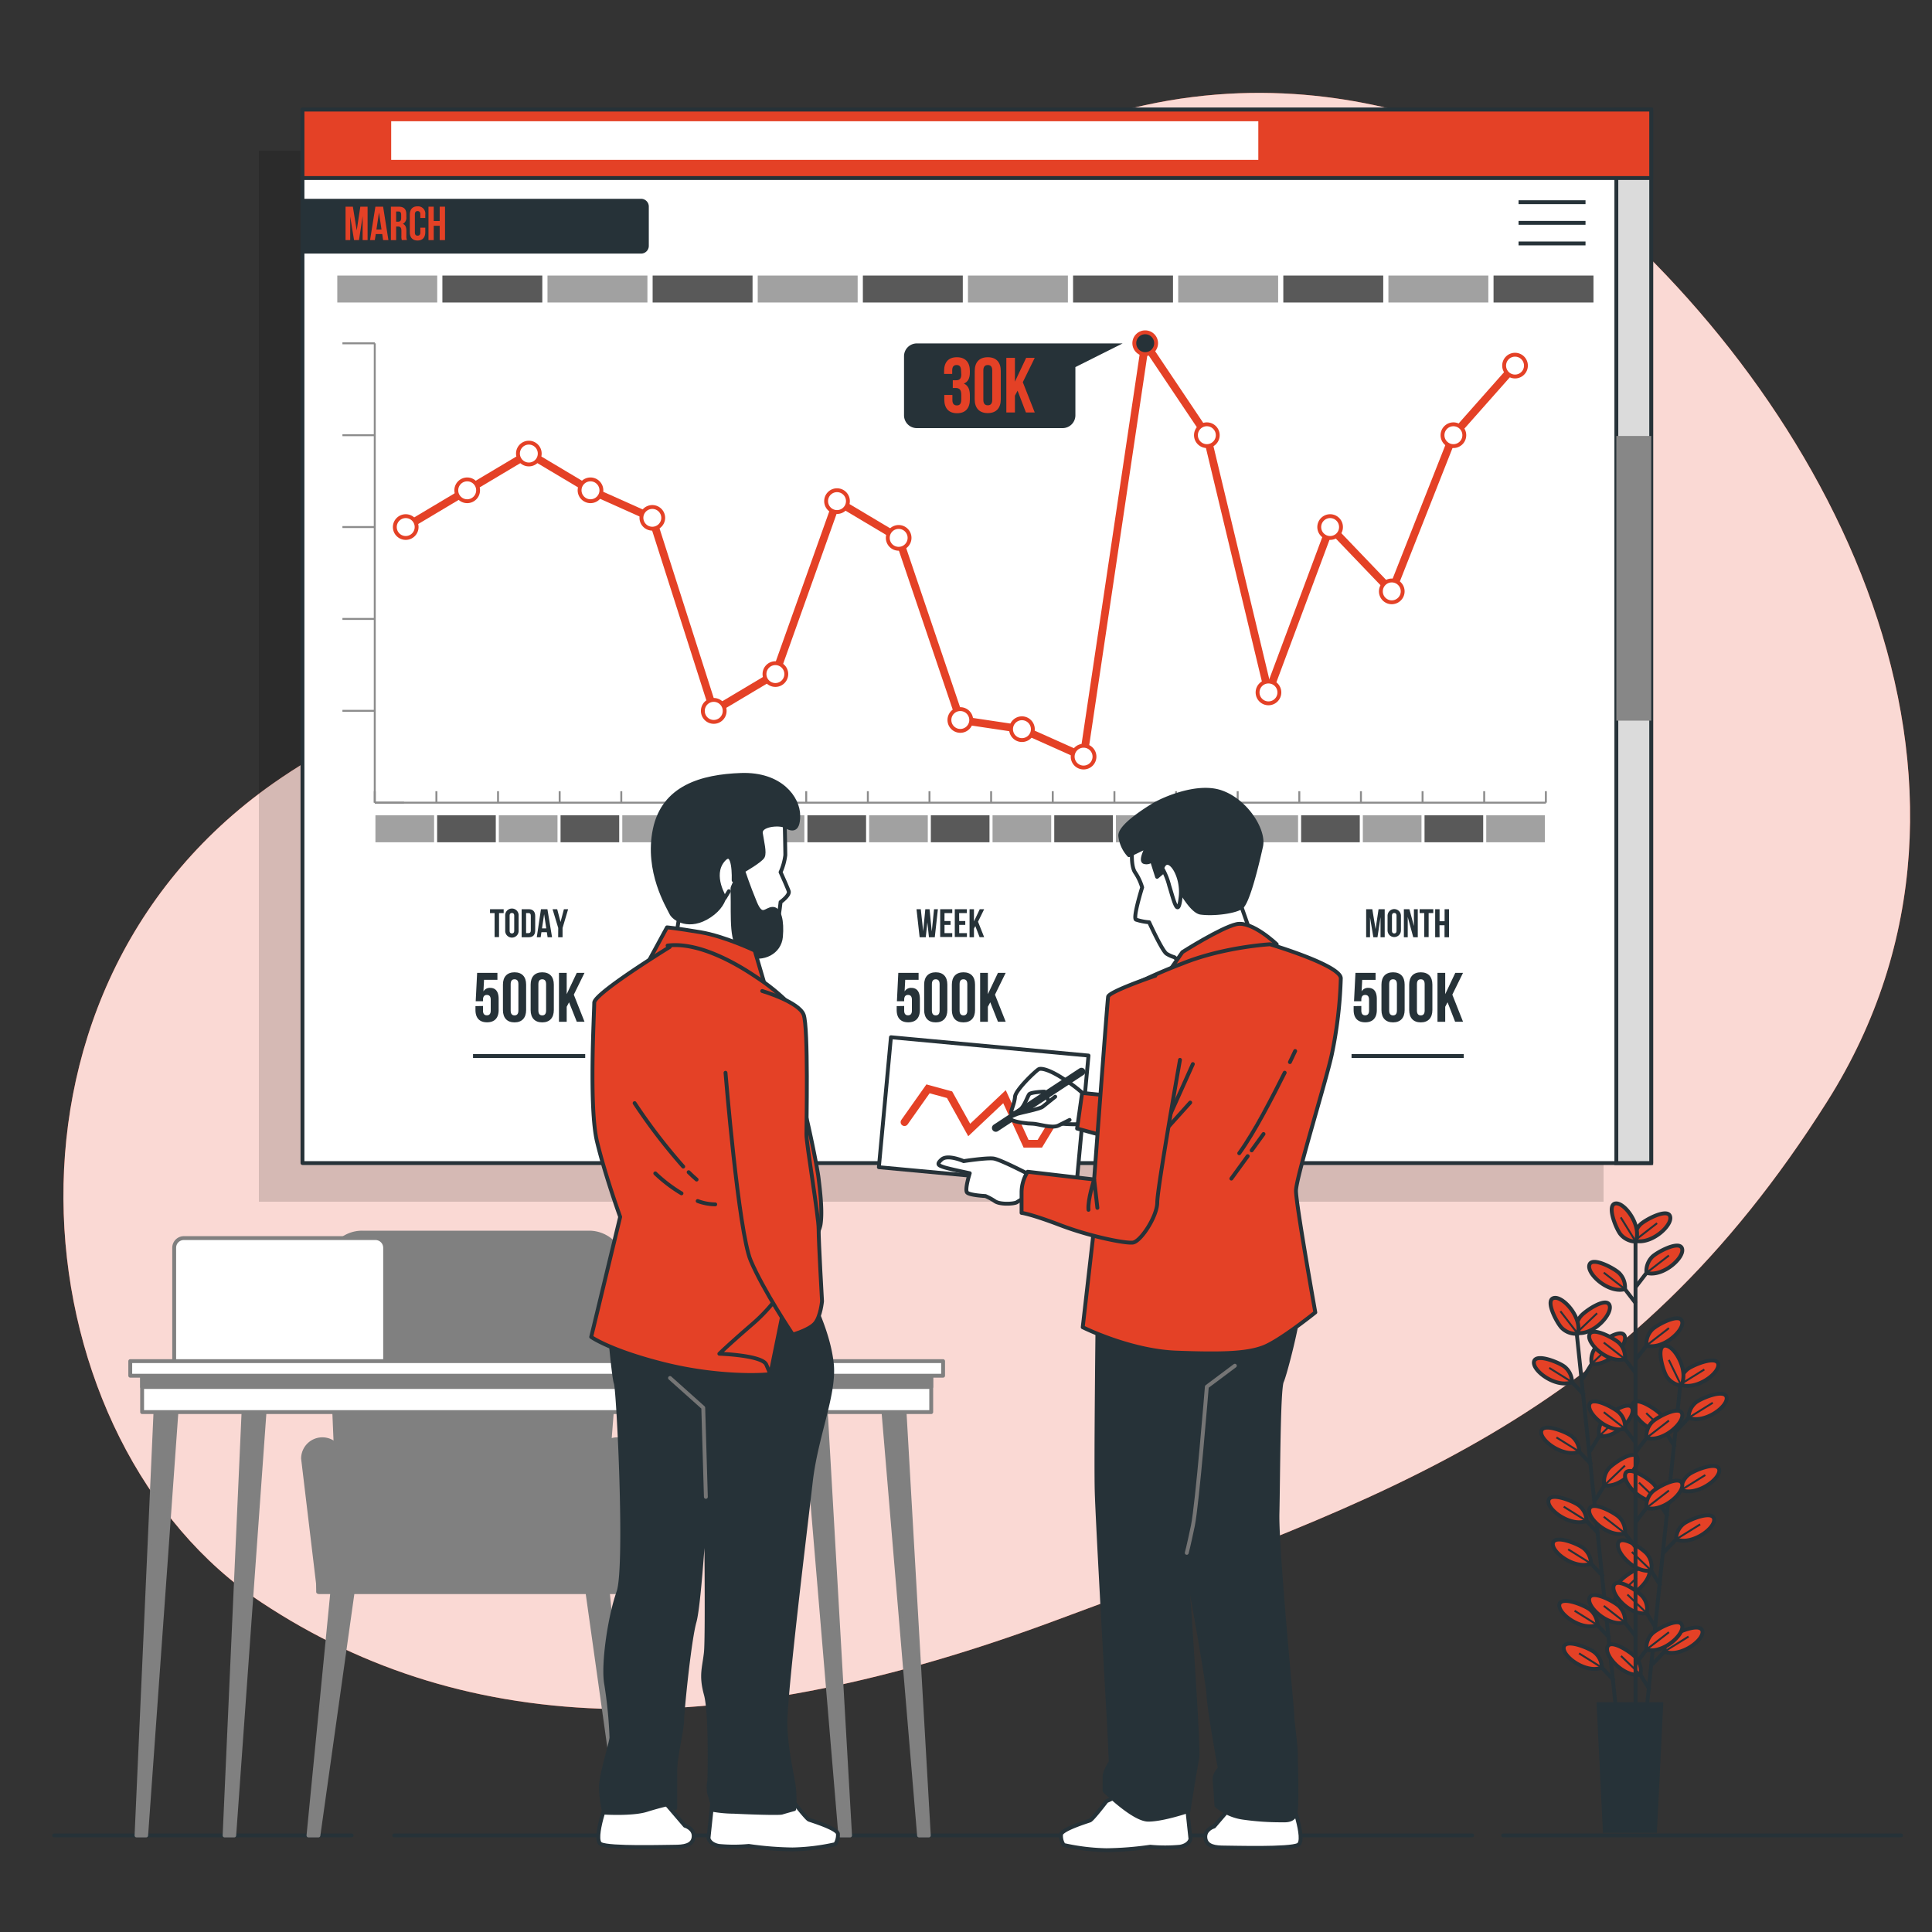<?xml version="1.0" encoding="UTF-8"?>
<svg xmlns="http://www.w3.org/2000/svg" viewBox="0 0 500 500">
  <rect x="0" y="0" width="500" height="500" fill="#333333" stroke="none"/>
  <g id="freepik--background-simple--inject-234">
    <path d="M407,48.67s-54.24-40.07-123.57-18-97.53,81.71-136.81,123.64c-20.58,22-51.34,31.12-75.92,48.42-78.61,55.32-64.95,171-3,212,53.66,35.53,120,36.47,205.78,4.53s147.22-51.57,199.4-134.2S473.85,103.37,407,48.67Z" style="fill:#E44126"></path>
    <path d="M407,48.67s-54.24-40.07-123.57-18-97.53,81.71-136.81,123.64c-20.58,22-51.34,31.12-75.92,48.42-78.61,55.32-64.95,171-3,212,53.66,35.53,120,36.47,205.78,4.53s147.22-51.57,199.4-134.2S473.85,103.37,407,48.67Z" style="fill:#fff;opacity:0.8"></path>
  </g>
  <g id="freepik--Plant--inject-234">
    <line x1="408.1" y1="345.48" x2="418.23" y2="442.5" style="fill:none;stroke:#263238;stroke-miterlimit:10"></line>
    <line x1="416.59" y1="423.93" x2="412" y2="419.08" style="fill:none;stroke:#263238;stroke-miterlimit:10"></line>
    <path d="M413.4,420.54a5.21,5.21,0,0,0-1.83-3.9c-1.18-1.05-7.38-3.66-8-1.47C403,417.54,409.31,422.21,413.4,420.54Z" style="fill:#E44126;stroke:#263238;stroke-miterlimit:10"></path>
    <line x1="413.4" y1="420.54" x2="407.5" y2="416.86" style="fill:none;stroke:#263238;stroke-miterlimit:10;stroke-width:0.5px"></line>
    <line x1="417.75" y1="434.97" x2="413.16" y2="430.12" style="fill:none;stroke:#263238;stroke-miterlimit:10"></line>
    <path d="M414.55,431.57a5.2,5.2,0,0,0-1.83-3.89c-1.18-1.06-7.38-3.66-8-1.48C404.12,428.58,410.46,433.24,414.55,431.57Z" style="fill:#E44126;stroke:#263238;stroke-miterlimit:10"></path>
    <line x1="414.55" y1="431.57" x2="408.65" y2="427.89" style="fill:none;stroke:#263238;stroke-miterlimit:10;stroke-width:0.5px"></line>
    <line x1="413.78" y1="397.01" x2="409.19" y2="392.16" style="fill:none;stroke:#263238;stroke-miterlimit:10"></line>
    <path d="M410.59,393.61a5.2,5.2,0,0,0-1.83-3.89c-1.18-1.05-7.38-3.66-8-1.48C400.15,390.62,406.5,395.28,410.59,393.61Z" style="fill:#E44126;stroke:#263238;stroke-miterlimit:10"></path>
    <line x1="410.59" y1="393.61" x2="404.69" y2="389.93" style="fill:none;stroke:#263238;stroke-miterlimit:10;stroke-width:0.5px"></line>
    <line x1="414.94" y1="408.04" x2="410.35" y2="403.19" style="fill:none;stroke:#263238;stroke-miterlimit:10"></line>
    <path d="M411.74,404.65a5.21,5.21,0,0,0-1.83-3.9c-1.18-1.05-7.38-3.66-8-1.47C401.31,401.65,407.65,406.32,411.74,404.65Z" style="fill:#E44126;stroke:#263238;stroke-miterlimit:10"></path>
    <line x1="411.74" y1="404.65" x2="405.84" y2="400.97" style="fill:none;stroke:#263238;stroke-miterlimit:10;stroke-width:0.5px"></line>
    <line x1="411.91" y1="379.08" x2="407.32" y2="374.24" style="fill:none;stroke:#263238;stroke-miterlimit:10"></line>
    <path d="M408.72,375.69a5.21,5.21,0,0,0-1.83-3.9c-1.18-1.05-7.38-3.66-8-1.47C398.28,372.69,404.63,377.36,408.72,375.69Z" style="fill:#E44126;stroke:#263238;stroke-miterlimit:10"></path>
    <line x1="408.72" y1="375.69" x2="402.81" y2="372.01" style="fill:none;stroke:#263238;stroke-miterlimit:10;stroke-width:0.5px"></line>
    <line x1="410.03" y1="361.08" x2="405.44" y2="356.23" style="fill:none;stroke:#263238;stroke-miterlimit:10"></line>
    <path d="M406.84,357.69a5.21,5.21,0,0,0-1.83-3.9c-1.18-1.05-7.38-3.66-8-1.47C396.4,354.69,402.75,359.36,406.84,357.69Z" style="fill:#E44126;stroke:#263238;stroke-miterlimit:10"></path>
    <line x1="406.84" y1="357.69" x2="400.94" y2="354.01" style="fill:none;stroke:#263238;stroke-miterlimit:10;stroke-width:0.5px"></line>
    <line x1="415.82" y1="417.4" x2="419.31" y2="411.71" style="fill:none;stroke:#263238;stroke-miterlimit:10"></line>
    <path d="M418.25,413.42a5.22,5.22,0,0,1,1-4.19c.94-1.27,6.47-5.1,7.49-3.09C427.84,408.34,422.59,414.21,418.25,413.42Z" style="fill:#E44126;stroke:#263238;stroke-miterlimit:10"></path>
    <line x1="418.25" y1="413.42" x2="423.56" y2="408.34" style="fill:none;stroke:#263238;stroke-miterlimit:10;stroke-width:0.5px"></line>
    <line x1="412.79" y1="388.37" x2="416.28" y2="382.68" style="fill:none;stroke:#263238;stroke-miterlimit:10"></line>
    <path d="M415.22,384.39a5.21,5.21,0,0,1,1-4.19c.94-1.27,6.47-5.11,7.49-3.09C424.81,379.3,419.56,385.17,415.22,384.39Z" style="fill:#E44126;stroke:#263238;stroke-miterlimit:10"></path>
    <line x1="415.22" y1="384.39" x2="420.53" y2="379.3" style="fill:none;stroke:#263238;stroke-miterlimit:10;stroke-width:0.5px"></line>
    <line x1="411.46" y1="375.61" x2="414.95" y2="369.92" style="fill:none;stroke:#263238;stroke-miterlimit:10"></line>
    <path d="M413.89,371.62a5.15,5.15,0,0,1,1-4.18c.94-1.27,6.46-5.11,7.49-3.09C423.48,366.54,418.23,372.41,413.89,371.62Z" style="fill:#E44126;stroke:#263238;stroke-miterlimit:10"></path>
    <line x1="413.89" y1="371.63" x2="419.2" y2="366.54" style="fill:none;stroke:#263238;stroke-miterlimit:10;stroke-width:0.5px"></line>
    <line x1="409.51" y1="356.9" x2="413" y2="351.21" style="fill:none;stroke:#263238;stroke-miterlimit:10"></line>
    <path d="M411.93,352.92a5.2,5.2,0,0,1,1-4.19c.93-1.27,6.46-5.1,7.49-3.09C421.52,347.83,416.28,353.71,411.93,352.92Z" style="fill:#E44126;stroke:#263238;stroke-miterlimit:10"></path>
    <line x1="411.93" y1="352.92" x2="417.25" y2="347.84" style="fill:none;stroke:#263238;stroke-miterlimit:10;stroke-width:0.5px"></line>
    <path d="M408,344.94a5.17,5.17,0,0,1,1-4.19c.93-1.27,6.46-5.1,7.49-3.09C417.61,339.86,412.36,345.73,408,344.94Z" style="fill:#E44126;stroke:#263238;stroke-miterlimit:10"></path>
    <line x1="408.02" y1="344.94" x2="413.33" y2="339.86" style="fill:none;stroke:#263238;stroke-miterlimit:10;stroke-width:0.5px"></line>
    <path d="M408.32,345.16a5.2,5.2,0,0,1-4.06-1.42c-1.16-1.06-4.4-7-2.28-7.77C404.27,335.09,409.56,340.92,408.32,345.16Z" style="fill:#E44126;stroke:#263238;stroke-miterlimit:10"></path>
    <line x1="408.32" y1="345.16" x2="403.83" y2="339.34" style="fill:none;stroke:#263238;stroke-miterlimit:10;stroke-width:0.5px"></line>
    <line x1="434.81" y1="358.84" x2="424.74" y2="455.87" style="fill:none;stroke:#263238;stroke-miterlimit:10"></line>
    <line x1="426.96" y1="437.36" x2="423.47" y2="431.67" style="fill:none;stroke:#263238;stroke-miterlimit:10"></line>
    <path d="M424.54,433.38a5.2,5.2,0,0,0-1-4.19c-.94-1.27-6.47-5.1-7.49-3.08C414.94,428.3,420.19,434.17,424.54,433.38Z" style="fill:#E44126;stroke:#263238;stroke-miterlimit:10"></path>
    <line x1="424.54" y1="433.38" x2="419.52" y2="428.57" style="fill:none;stroke:#263238;stroke-miterlimit:10;stroke-width:0.5px"></line>
    <line x1="429.76" y1="410.43" x2="426.26" y2="404.75" style="fill:none;stroke:#263238;stroke-miterlimit:10"></line>
    <path d="M427.33,406.45a5.18,5.18,0,0,0-1-4.18c-.93-1.27-6.46-5.1-7.49-3.09C417.74,401.37,423,407.25,427.33,406.45Z" style="fill:#E44126;stroke:#263238;stroke-miterlimit:10"></path>
    <line x1="427.33" y1="406.45" x2="422.31" y2="401.64" style="fill:none;stroke:#263238;stroke-miterlimit:10;stroke-width:0.5px"></line>
    <line x1="428.61" y1="421.47" x2="425.12" y2="415.78" style="fill:none;stroke:#263238;stroke-miterlimit:10"></line>
    <path d="M426.19,417.49a5.2,5.2,0,0,0-1-4.19c-.94-1.27-6.47-5.1-7.49-3.08C416.59,412.41,421.84,418.28,426.19,417.49Z" style="fill:#E44126;stroke:#263238;stroke-miterlimit:10"></path>
    <line x1="426.19" y1="417.49" x2="421.17" y2="412.67" style="fill:none;stroke:#263238;stroke-miterlimit:10;stroke-width:0.5px"></line>
    <line x1="431.62" y1="392.51" x2="428.12" y2="386.82" style="fill:none;stroke:#263238;stroke-miterlimit:10"></line>
    <path d="M429.19,388.53a5.2,5.2,0,0,0-1-4.19c-.93-1.27-6.46-5.1-7.49-3.08C419.6,383.45,424.85,389.32,429.19,388.53Z" style="fill:#E44126;stroke:#263238;stroke-miterlimit:10"></path>
    <line x1="429.19" y1="388.53" x2="424.17" y2="383.71" style="fill:none;stroke:#263238;stroke-miterlimit:10;stroke-width:0.5px"></line>
    <line x1="433.49" y1="374.51" x2="429.99" y2="368.82" style="fill:none;stroke:#263238;stroke-miterlimit:10"></line>
    <path d="M431.06,370.53a5.2,5.2,0,0,0-1-4.19c-.93-1.27-6.46-5.1-7.49-3.09C421.46,365.45,426.71,371.32,431.06,370.53Z" style="fill:#E44126;stroke:#263238;stroke-miterlimit:10"></path>
    <line x1="431.06" y1="370.53" x2="426.04" y2="365.71" style="fill:none;stroke:#263238;stroke-miterlimit:10;stroke-width:0.5px"></line>
    <line x1="427.55" y1="430.81" x2="432.14" y2="425.96" style="fill:none;stroke:#263238;stroke-miterlimit:10"></line>
    <path d="M430.75,427.42a5.18,5.18,0,0,1,1.82-3.9c1.18-1,7.38-3.66,8-1.48C441.18,424.41,434.84,429.08,430.75,427.42Z" style="fill:#E44126;stroke:#263238;stroke-miterlimit:10"></path>
    <line x1="430.75" y1="427.42" x2="436.99" y2="423.54" style="fill:none;stroke:#263238;stroke-miterlimit:10;stroke-width:0.5px"></line>
    <line x1="430.57" y1="401.78" x2="435.15" y2="396.92" style="fill:none;stroke:#263238;stroke-miterlimit:10"></line>
    <path d="M433.76,398.38a5.22,5.22,0,0,1,1.82-3.9c1.18-1.05,7.38-3.66,8-1.48C444.19,395.38,437.85,400.05,433.76,398.38Z" style="fill:#E44126;stroke:#263238;stroke-miterlimit:10"></path>
    <line x1="433.76" y1="398.38" x2="440.01" y2="394.5" style="fill:none;stroke:#263238;stroke-miterlimit:10;stroke-width:0.5px"></line>
    <line x1="431.89" y1="389.01" x2="436.48" y2="384.16" style="fill:none;stroke:#263238;stroke-miterlimit:10"></line>
    <path d="M435.08,385.62a5.21,5.21,0,0,1,1.83-3.9c1.18-1.05,7.38-3.66,8-1.48C445.52,382.62,439.17,387.28,435.08,385.62Z" style="fill:#E44126;stroke:#263238;stroke-miterlimit:10"></path>
    <line x1="435.08" y1="385.62" x2="441.33" y2="381.74" style="fill:none;stroke:#263238;stroke-miterlimit:10;stroke-width:0.5px"></line>
    <line x1="433.83" y1="370.31" x2="438.42" y2="365.46" style="fill:none;stroke:#263238;stroke-miterlimit:10"></line>
    <path d="M437,366.91a5.19,5.19,0,0,1,1.82-3.9c1.18-1.05,7.38-3.66,8-1.48C447.46,363.91,441.11,368.58,437,366.91Z" style="fill:#E44126;stroke:#263238;stroke-miterlimit:10"></path>
    <line x1="437.03" y1="366.91" x2="443.27" y2="363.03" style="fill:none;stroke:#263238;stroke-miterlimit:10;stroke-width:0.5px"></line>
    <path d="M434.83,358.3a5.21,5.21,0,0,1,1.83-3.9c1.18-1,7.38-3.66,8-1.48C445.27,355.29,438.92,360,434.83,358.3Z" style="fill:#E44126;stroke:#263238;stroke-miterlimit:10"></path>
    <line x1="434.83" y1="358.3" x2="441.08" y2="354.42" style="fill:none;stroke:#263238;stroke-miterlimit:10;stroke-width:0.5px"></line>
    <path d="M435.09,358.57a5.18,5.18,0,0,1-3.68-2.22c-.93-1.28-2.87-7.72-.64-8.08C433.2,347.88,437.18,354.68,435.09,358.57Z" style="fill:#E44126;stroke:#263238;stroke-miterlimit:10"></path>
    <line x1="435.09" y1="358.57" x2="431.89" y2="351.95" style="fill:none;stroke:#263238;stroke-miterlimit:10;stroke-width:0.5px"></line>
    <line x1="423.27" y1="319.33" x2="423.27" y2="442.03" style="fill:none;stroke:#263238;stroke-miterlimit:10"></line>
    <line x1="423.37" y1="423.58" x2="419.3" y2="418.28" style="fill:none;stroke:#263238;stroke-miterlimit:10"></line>
    <path d="M420.54,419.87a5.21,5.21,0,0,0-1.41-4.06c-1.07-1.17-7-4.41-7.77-2.3C410.47,415.81,416.3,421.11,420.54,419.87Z" style="fill:#E44126;stroke:#263238;stroke-miterlimit:10"></path>
    <line x1="420.54" y1="419.87" x2="415.05" y2="415.6" style="fill:none;stroke:#263238;stroke-miterlimit:10;stroke-width:0.5px"></line>
    <line x1="423.37" y1="400.52" x2="419.3" y2="395.22" style="fill:none;stroke:#263238;stroke-miterlimit:10"></line>
    <path d="M420.54,396.81a5.21,5.21,0,0,0-1.41-4.06c-1.07-1.17-7-4.41-7.77-2.3C410.47,392.75,416.3,398.05,420.54,396.81Z" style="fill:#E44126;stroke:#263238;stroke-miterlimit:10"></path>
    <line x1="420.54" y1="396.81" x2="415.05" y2="392.54" style="fill:none;stroke:#263238;stroke-miterlimit:10;stroke-width:0.5px"></line>
    <line x1="423.37" y1="373.45" x2="419.3" y2="368.15" style="fill:none;stroke:#263238;stroke-miterlimit:10"></line>
    <path d="M420.54,369.74a5.21,5.21,0,0,0-1.41-4.06c-1.07-1.17-7-4.41-7.77-2.3C410.47,365.68,416.3,371,420.54,369.74Z" style="fill:#E44126;stroke:#263238;stroke-miterlimit:10"></path>
    <line x1="420.54" y1="369.74" x2="415.05" y2="365.47" style="fill:none;stroke:#263238;stroke-miterlimit:10;stroke-width:0.5px"></line>
    <line x1="423.37" y1="355.43" x2="419.3" y2="350.13" style="fill:none;stroke:#263238;stroke-miterlimit:10"></line>
    <path d="M420.54,351.72a5.21,5.21,0,0,0-1.41-4.06c-1.07-1.17-7-4.41-7.77-2.3C410.47,347.66,416.3,353,420.54,351.72Z" style="fill:#E44126;stroke:#263238;stroke-miterlimit:10"></path>
    <line x1="420.54" y1="351.72" x2="415.05" y2="347.45" style="fill:none;stroke:#263238;stroke-miterlimit:10;stroke-width:0.5px"></line>
    <line x1="423.37" y1="337.33" x2="419.3" y2="332.03" style="fill:none;stroke:#263238;stroke-miterlimit:10"></line>
    <path d="M420.54,333.62a5.21,5.21,0,0,0-1.41-4.06c-1.07-1.17-7-4.41-7.77-2.3C410.47,329.56,416.3,334.86,420.54,333.62Z" style="fill:#E44126;stroke:#263238;stroke-miterlimit:10"></path>
    <line x1="420.54" y1="333.62" x2="415.05" y2="329.35" style="fill:none;stroke:#263238;stroke-miterlimit:10;stroke-width:0.5px"></line>
    <line x1="423.28" y1="430.62" x2="427.34" y2="425.32" style="fill:none;stroke:#263238;stroke-miterlimit:10"></line>
    <path d="M426.1,426.91a5.2,5.2,0,0,1,1.42-4.06c1.06-1.17,7-4.41,7.77-2.3C436.17,422.85,430.34,428.15,426.1,426.91Z" style="fill:#E44126;stroke:#263238;stroke-miterlimit:10"></path>
    <line x1="426.1" y1="426.91" x2="431.92" y2="422.41" style="fill:none;stroke:#263238;stroke-miterlimit:10;stroke-width:0.5px"></line>
    <line x1="423.28" y1="393.95" x2="427.34" y2="388.65" style="fill:none;stroke:#263238;stroke-miterlimit:10"></line>
    <path d="M426.1,390.24a5.2,5.2,0,0,1,1.42-4.06c1.06-1.17,7-4.41,7.77-2.3C436.17,386.18,430.34,391.47,426.1,390.24Z" style="fill:#E44126;stroke:#263238;stroke-miterlimit:10"></path>
    <line x1="426.1" y1="390.24" x2="431.92" y2="385.74" style="fill:none;stroke:#263238;stroke-miterlimit:10;stroke-width:0.5px"></line>
    <line x1="423.28" y1="375.85" x2="427.34" y2="370.55" style="fill:none;stroke:#263238;stroke-miterlimit:10"></line>
    <path d="M426.1,372.14a5.2,5.2,0,0,1,1.42-4.06c1.06-1.17,7-4.41,7.77-2.3C436.17,368.08,430.34,373.37,426.1,372.14Z" style="fill:#E44126;stroke:#263238;stroke-miterlimit:10"></path>
    <line x1="426.1" y1="372.14" x2="431.92" y2="367.64" style="fill:none;stroke:#263238;stroke-miterlimit:10;stroke-width:0.5px"></line>
    <line x1="423.28" y1="351.92" x2="427.34" y2="346.63" style="fill:none;stroke:#263238;stroke-miterlimit:10"></line>
    <path d="M426.1,348.22a5.22,5.22,0,0,1,1.42-4.07c1.06-1.17,7-4.4,7.77-2.29C436.17,344.15,430.34,349.45,426.1,348.22Z" style="fill:#E44126;stroke:#263238;stroke-miterlimit:10"></path>
    <line x1="426.1" y1="348.22" x2="431.92" y2="343.71" style="fill:none;stroke:#263238;stroke-miterlimit:10;stroke-width:0.5px"></line>
    <line x1="423.28" y1="333.12" x2="427.34" y2="327.82" style="fill:none;stroke:#263238;stroke-miterlimit:10"></line>
    <path d="M426.1,329.41a5.22,5.22,0,0,1,1.42-4.07c1.06-1.16,7-4.4,7.77-2.29C436.17,325.34,430.34,330.64,426.1,329.41Z" style="fill:#E44126;stroke:#263238;stroke-miterlimit:10"></path>
    <line x1="426.1" y1="329.41" x2="431.92" y2="324.91" style="fill:none;stroke:#263238;stroke-miterlimit:10;stroke-width:0.5px"></line>
    <path d="M423,321.07a5.22,5.22,0,0,1,1.42-4.07c1.06-1.17,7-4.4,7.77-2.29C433.1,317,427.27,322.3,423,321.07Z" style="fill:#E44126;stroke:#263238;stroke-miterlimit:10"></path>
    <line x1="423.03" y1="321.07" x2="428.85" y2="316.56" style="fill:none;stroke:#263238;stroke-miterlimit:10;stroke-width:0.5px"></line>
    <path d="M423.32,321.32a5.22,5.22,0,0,1-3.89-1.84c-1.06-1.18-3.66-7.38-1.47-8C420.33,310.88,425,317.23,423.32,321.32Z" style="fill:#E44126;stroke:#263238;stroke-miterlimit:10"></path>
    <line x1="423.32" y1="321.32" x2="419.45" y2="315.06" style="fill:none;stroke:#263238;stroke-miterlimit:10;stroke-width:0.5px"></line>
    <polygon points="428.32 473.85 415.32 473.85 413.7 441.03 429.94 441.03 428.32 473.85" style="fill:#263238;stroke:#263238;stroke-miterlimit:10"></polygon>
  </g>
  <g id="freepik--Floor--inject-234">
    <line x1="389" y1="475" x2="492" y2="475" style="fill:#fff;stroke:#263238;stroke-linecap:round;stroke-linejoin:round"></line>
    <line x1="102" y1="475" x2="381" y2="475" style="fill:#fff;stroke:#263238;stroke-linecap:round;stroke-linejoin:round"></line>
    <line x1="14" y1="475" x2="91" y2="475" style="fill:#fff;stroke:#263238;stroke-linecap:round;stroke-linejoin:round"></line>
  </g>
  <g id="freepik--Desk--inject-234">
    <polygon points="163.47 475.02 156.45 403.33 150.97 404.53 160.88 475.02 163.47 475.02" style="fill:gray;stroke:gray;stroke-linecap:round;stroke-linejoin:round"></polygon>
    <polygon points="82.41 475.02 92.32 404.53 86.85 403.33 79.83 475.02 82.41 475.02" style="fill:gray;stroke:gray;stroke-linecap:round;stroke-linejoin:round"></polygon>
    <path d="M88.46,412l-3.52-83.84A8.78,8.78,0,0,1,93.72,319h58.74a8.79,8.79,0,0,1,8.76,9.47L154.71,412Z" style="fill:gray;stroke:gray;stroke-linecap:round;stroke-linejoin:round"></path>
    <rect x="82.33" y="393.61" width="77.95" height="18.37" style="fill:gray;stroke:gray;stroke-linecap:round;stroke-linejoin:round"></rect>
    <path d="M88.46,412h-5.9l-4.13-34.52a5,5,0,0,1,5-5h0a5,5,0,0,1,5,5Z" style="fill:gray;stroke:gray;stroke-linecap:round;stroke-linejoin:round"></path>
    <path d="M154.71,412h5.9l4.14-34.52a5,5,0,0,0-5-5h0a5,5,0,0,0-5,5Z" style="fill:gray;stroke:gray;stroke-linecap:round;stroke-linejoin:round"></path>
    <path d="M47.58,320.42H97.17a2.5,2.5,0,0,1,2.5,2.5v29.92a0,0,0,0,1,0,0H45.08a0,0,0,0,1,0,0V322.92A2.5,2.5,0,0,1,47.58,320.42Z" style="fill:#fff;stroke:gray;stroke-linecap:round;stroke-linejoin:round"></path>
    <polygon points="220 475.02 213.52 361.94 207.98 361.94 217.48 475.02 220 475.02" style="fill:gray;stroke:gray;stroke-linecap:round;stroke-linejoin:round"></polygon>
    <polygon points="240.38 475.02 233.9 361.94 228.35 361.94 237.85 475.02 240.38 475.02" style="fill:gray;stroke:gray;stroke-linecap:round;stroke-linejoin:round"></polygon>
    <polygon points="60.62 475.02 68.71 361.94 63.18 361.94 58.12 475.02 60.62 475.02" style="fill:gray;stroke:gray;stroke-linecap:round;stroke-linejoin:round"></polygon>
    <polygon points="37.83 475.02 45.91 361.94 40.39 361.94 35.33 475.02 37.83 475.02" style="fill:gray;stroke:gray;stroke-linecap:round;stroke-linejoin:round"></polygon>
    <rect x="36.78" y="355.56" width="204.22" height="9.89" style="fill:#fff;stroke:gray;stroke-linecap:round;stroke-linejoin:round"></rect>
    <rect x="36.78" y="355.56" width="204.22" height="3.39" style="fill:gray;stroke:gray;stroke-linecap:round;stroke-linejoin:round"></rect>
    <rect x="33.71" y="352.26" width="210.36" height="3.77" style="fill:#fff;stroke:gray;stroke-linecap:round;stroke-linejoin:round"></rect>
  </g>
  <g id="freepik--Chart--inject-234">
    <rect x="67" y="39" width="348" height="272" style="opacity:0.15"></rect>
    <rect x="78.28" y="28.36" width="349.05" height="272.64" style="fill:#E44126"></rect>
    <rect x="78.28" y="28.36" width="349.05" height="272.64" style="fill:#fff;stroke:#263238;stroke-linecap:round;stroke-linejoin:round"></rect>
    <rect x="86.68" y="80.94" width="325.35" height="148.09" style="fill:#fff"></rect>
    <line x1="96.99" y1="207.73" x2="400.07" y2="207.73" style="fill:none;stroke:#8c8c8c;stroke-miterlimit:10;stroke-width:0.5px"></line>
    <line x1="96.99" y1="207.73" x2="96.99" y2="204.76" style="fill:none;stroke:#8c8c8c;stroke-miterlimit:10;stroke-width:0.5px"></line>
    <line x1="112.94" y1="207.73" x2="112.94" y2="204.76" style="fill:none;stroke:#8c8c8c;stroke-miterlimit:10;stroke-width:0.5px"></line>
    <line x1="128.89" y1="207.73" x2="128.89" y2="204.76" style="fill:none;stroke:#8c8c8c;stroke-miterlimit:10;stroke-width:0.5px"></line>
    <line x1="144.84" y1="207.73" x2="144.84" y2="204.76" style="fill:none;stroke:#8c8c8c;stroke-miterlimit:10;stroke-width:0.5px"></line>
    <line x1="160.79" y1="207.73" x2="160.79" y2="204.76" style="fill:none;stroke:#8c8c8c;stroke-miterlimit:10;stroke-width:0.5px"></line>
    <line x1="176.74" y1="207.73" x2="176.74" y2="204.76" style="fill:none;stroke:#8c8c8c;stroke-miterlimit:10;stroke-width:0.5px"></line>
    <line x1="192.7" y1="207.73" x2="192.7" y2="204.76" style="fill:none;stroke:#8c8c8c;stroke-miterlimit:10;stroke-width:0.5px"></line>
    <line x1="208.65" y1="207.73" x2="208.65" y2="204.76" style="fill:none;stroke:#8c8c8c;stroke-miterlimit:10;stroke-width:0.5px"></line>
    <line x1="224.6" y1="207.73" x2="224.6" y2="204.76" style="fill:none;stroke:#8c8c8c;stroke-miterlimit:10;stroke-width:0.5px"></line>
    <line x1="240.55" y1="207.73" x2="240.55" y2="204.76" style="fill:none;stroke:#8c8c8c;stroke-miterlimit:10;stroke-width:0.5px"></line>
    <line x1="256.5" y1="207.73" x2="256.5" y2="204.76" style="fill:none;stroke:#8c8c8c;stroke-miterlimit:10;stroke-width:0.5px"></line>
    <line x1="272.45" y1="207.73" x2="272.45" y2="204.76" style="fill:none;stroke:#8c8c8c;stroke-miterlimit:10;stroke-width:0.5px"></line>
    <line x1="288.41" y1="207.73" x2="288.41" y2="204.76" style="fill:none;stroke:#8c8c8c;stroke-miterlimit:10;stroke-width:0.5px"></line>
    <line x1="304.36" y1="207.73" x2="304.36" y2="204.76" style="fill:none;stroke:#8c8c8c;stroke-miterlimit:10;stroke-width:0.5px"></line>
    <line x1="320.31" y1="207.73" x2="320.31" y2="204.76" style="fill:none;stroke:#8c8c8c;stroke-miterlimit:10;stroke-width:0.5px"></line>
    <line x1="336.26" y1="207.73" x2="336.26" y2="204.76" style="fill:none;stroke:#8c8c8c;stroke-miterlimit:10;stroke-width:0.5px"></line>
    <line x1="352.21" y1="207.73" x2="352.21" y2="204.76" style="fill:none;stroke:#8c8c8c;stroke-miterlimit:10;stroke-width:0.5px"></line>
    <line x1="368.16" y1="207.73" x2="368.16" y2="204.76" style="fill:none;stroke:#8c8c8c;stroke-miterlimit:10;stroke-width:0.5px"></line>
    <line x1="384.11" y1="207.73" x2="384.11" y2="204.76" style="fill:none;stroke:#8c8c8c;stroke-miterlimit:10;stroke-width:0.5px"></line>
    <line x1="400.07" y1="207.73" x2="400.07" y2="204.76" style="fill:none;stroke:#8c8c8c;stroke-miterlimit:10;stroke-width:0.5px"></line>
    <line x1="96.99" y1="207.73" x2="96.99" y2="88.85" style="fill:none;stroke:#8c8c8c;stroke-miterlimit:10;stroke-width:0.5px"></line>
    <line x1="96.99" y1="207.73" x2="104.56" y2="207.73" style="fill:none;stroke:#8c8c8c;stroke-miterlimit:10;stroke-width:0.5px"></line>
    <line x1="96.99" y1="183.96" x2="88.62" y2="183.96" style="fill:none;stroke:#8c8c8c;stroke-miterlimit:10;stroke-width:0.5px"></line>
    <line x1="96.99" y1="160.18" x2="88.62" y2="160.18" style="fill:none;stroke:#8c8c8c;stroke-miterlimit:10;stroke-width:0.5px"></line>
    <line x1="96.99" y1="136.4" x2="88.62" y2="136.4" style="fill:none;stroke:#8c8c8c;stroke-miterlimit:10;stroke-width:0.5px"></line>
    <line x1="96.99" y1="112.63" x2="88.62" y2="112.63" style="fill:none;stroke:#8c8c8c;stroke-miterlimit:10;stroke-width:0.5px"></line>
    <line x1="96.99" y1="88.85" x2="88.62" y2="88.85" style="fill:none;stroke:#8c8c8c;stroke-miterlimit:10;stroke-width:0.5px"></line>
    <line x1="376.14" y1="112.63" x2="392.09" y2="94.62" style="fill:none;stroke:#E44126;stroke-linecap:round;stroke-miterlimit:10;stroke-width:2px"></line>
    <line x1="360.19" y1="153.05" x2="376.14" y2="112.63" style="fill:none;stroke:#E44126;stroke-linecap:round;stroke-miterlimit:10;stroke-width:2px"></line>
    <line x1="344.24" y1="136.4" x2="360.19" y2="153.05" style="fill:none;stroke:#E44126;stroke-linecap:round;stroke-miterlimit:10;stroke-width:2px"></line>
    <line x1="328.28" y1="179.2" x2="344.24" y2="136.4" style="fill:none;stroke:#E44126;stroke-linecap:round;stroke-miterlimit:10;stroke-width:2px"></line>
    <line x1="312.33" y1="112.63" x2="328.28" y2="179.2" style="fill:none;stroke:#E44126;stroke-linecap:round;stroke-miterlimit:10;stroke-width:2px"></line>
    <line x1="296.38" y1="88.85" x2="312.33" y2="112.63" style="fill:none;stroke:#E44126;stroke-linecap:round;stroke-miterlimit:10;stroke-width:2px"></line>
    <line x1="280.43" y1="195.85" x2="296.38" y2="88.85" style="fill:none;stroke:#E44126;stroke-linecap:round;stroke-miterlimit:10;stroke-width:2px"></line>
    <line x1="264.48" y1="188.71" x2="280.43" y2="195.85" style="fill:none;stroke:#E44126;stroke-linecap:round;stroke-miterlimit:10;stroke-width:2px"></line>
    <line x1="248.53" y1="186.33" x2="264.48" y2="188.71" style="fill:none;stroke:#E44126;stroke-linecap:round;stroke-miterlimit:10;stroke-width:2px"></line>
    <line x1="232.57" y1="139.2" x2="248.53" y2="186.33" style="fill:none;stroke:#E44126;stroke-linecap:round;stroke-miterlimit:10;stroke-width:2px"></line>
    <line x1="216.62" y1="129.69" x2="232.57" y2="139.2" style="fill:none;stroke:#E44126;stroke-linecap:round;stroke-miterlimit:10;stroke-width:2px"></line>
    <line x1="200.67" y1="174.45" x2="216.62" y2="129.69" style="fill:none;stroke:#E44126;stroke-linecap:round;stroke-miterlimit:10;stroke-width:2px"></line>
    <line x1="184.72" y1="183.96" x2="200.67" y2="174.45" style="fill:none;stroke:#E44126;stroke-linecap:round;stroke-miterlimit:10;stroke-width:2px"></line>
    <line x1="168.77" y1="134.03" x2="184.72" y2="183.96" style="fill:none;stroke:#E44126;stroke-linecap:round;stroke-miterlimit:10;stroke-width:2px"></line>
    <line x1="152.82" y1="126.89" x2="168.77" y2="134.03" style="fill:none;stroke:#E44126;stroke-linecap:round;stroke-miterlimit:10;stroke-width:2px"></line>
    <line x1="136.87" y1="117.38" x2="152.82" y2="126.89" style="fill:none;stroke:#E44126;stroke-linecap:round;stroke-miterlimit:10;stroke-width:2px"></line>
    <line x1="120.91" y1="126.89" x2="136.87" y2="117.38" style="fill:none;stroke:#E44126;stroke-linecap:round;stroke-miterlimit:10;stroke-width:2px"></line>
    <line x1="104.96" y1="136.4" x2="120.91" y2="126.89" style="fill:none;stroke:#E44126;stroke-linecap:round;stroke-miterlimit:10;stroke-width:2px"></line>
    <path d="M392.09,91.8h0a2.82,2.82,0,0,0-2.82,2.82h0a2.82,2.82,0,0,0,2.82,2.82h0a2.82,2.82,0,0,0,2.82-2.82h0A2.82,2.82,0,0,0,392.09,91.8Z" style="fill:#fff;stroke:#E44126;stroke-linecap:round;stroke-linejoin:round"></path>
    <path d="M376.14,109.81h0a2.82,2.82,0,0,0-2.82,2.82h0a2.82,2.82,0,0,0,2.82,2.82h0a2.82,2.82,0,0,0,2.82-2.82h0A2.82,2.82,0,0,0,376.14,109.81Z" style="fill:#fff;stroke:#E44126;stroke-linecap:round;stroke-linejoin:round"></path>
    <path d="M360.19,150.23h0a2.82,2.82,0,0,0-2.82,2.82h0a2.82,2.82,0,0,0,2.82,2.82h0a2.83,2.83,0,0,0,2.82-2.82h0A2.82,2.82,0,0,0,360.19,150.23Z" style="fill:#fff;stroke:#E44126;stroke-linecap:round;stroke-linejoin:round"></path>
    <path d="M344.24,133.58h0a2.82,2.82,0,0,0-2.82,2.82h0a2.82,2.82,0,0,0,2.82,2.82h0a2.81,2.81,0,0,0,2.81-2.82h0A2.82,2.82,0,0,0,344.24,133.58Z" style="fill:#fff;stroke:#E44126;stroke-linecap:round;stroke-linejoin:round"></path>
    <path d="M328.28,176.38h0a2.82,2.82,0,0,0-2.82,2.82h0a2.82,2.82,0,0,0,2.82,2.82h0a2.82,2.82,0,0,0,2.82-2.82h0A2.82,2.82,0,0,0,328.28,176.38Z" style="fill:#fff;stroke:#E44126;stroke-linecap:round;stroke-linejoin:round"></path>
    <path d="M312.33,109.81h0a2.82,2.82,0,0,0-2.82,2.82h0a2.83,2.83,0,0,0,2.82,2.82h0a2.82,2.82,0,0,0,2.82-2.82h0A2.82,2.82,0,0,0,312.33,109.81Z" style="fill:#fff;stroke:#E44126;stroke-linecap:round;stroke-linejoin:round"></path>
    <path d="M296.38,86h0a2.82,2.82,0,0,0-2.82,2.82h0a2.82,2.82,0,0,0,2.82,2.82h0a2.82,2.82,0,0,0,2.82-2.82h0A2.82,2.82,0,0,0,296.38,86Z" style="fill:#263238;stroke:#E44126;stroke-linecap:round;stroke-linejoin:round"></path>
    <path d="M280.43,193h0a2.82,2.82,0,0,0-2.82,2.82h0a2.81,2.81,0,0,0,2.82,2.81h0a2.81,2.81,0,0,0,2.82-2.81h0A2.82,2.82,0,0,0,280.43,193Z" style="fill:#fff;stroke:#E44126;stroke-linecap:round;stroke-linejoin:round"></path>
    <path d="M264.48,185.89h0a2.82,2.82,0,0,0-2.82,2.82h0a2.82,2.82,0,0,0,2.82,2.82h0a2.82,2.82,0,0,0,2.82-2.82h0A2.83,2.83,0,0,0,264.48,185.89Z" style="fill:#fff;stroke:#E44126;stroke-linecap:round;stroke-linejoin:round"></path>
    <path d="M248.53,183.52h0a2.81,2.81,0,0,0-2.82,2.81h0a2.82,2.82,0,0,0,2.82,2.82h0a2.82,2.82,0,0,0,2.82-2.82h0A2.82,2.82,0,0,0,248.53,183.52Z" style="fill:#fff;stroke:#E44126;stroke-linecap:round;stroke-linejoin:round"></path>
    <path d="M232.57,136.38h0a2.81,2.81,0,0,0-2.81,2.82h0a2.81,2.81,0,0,0,2.81,2.82h0a2.82,2.82,0,0,0,2.82-2.82h0A2.82,2.82,0,0,0,232.57,136.38Z" style="fill:#fff;stroke:#E44126;stroke-linecap:round;stroke-linejoin:round"></path>
    <path d="M216.62,126.87h0a2.82,2.82,0,0,0-2.82,2.82h0a2.82,2.82,0,0,0,2.82,2.82h0a2.82,2.82,0,0,0,2.82-2.82h0A2.82,2.82,0,0,0,216.62,126.87Z" style="fill:#fff;stroke:#E44126;stroke-linecap:round;stroke-linejoin:round"></path>
    <path d="M200.67,171.63h0a2.82,2.82,0,0,0-2.82,2.82h0a2.82,2.82,0,0,0,2.82,2.82h0a2.82,2.82,0,0,0,2.82-2.82h0A2.82,2.82,0,0,0,200.67,171.63Z" style="fill:#fff;stroke:#E44126;stroke-linecap:round;stroke-linejoin:round"></path>
    <path d="M184.72,181.14h0A2.82,2.82,0,0,0,181.9,184h0a2.82,2.82,0,0,0,2.82,2.82h0a2.82,2.82,0,0,0,2.82-2.82h0A2.82,2.82,0,0,0,184.72,181.14Z" style="fill:#fff;stroke:#E44126;stroke-linecap:round;stroke-linejoin:round"></path>
    <path d="M168.77,131.21h0A2.82,2.82,0,0,0,166,134h0a2.82,2.82,0,0,0,2.82,2.82h0a2.82,2.82,0,0,0,2.82-2.82h0A2.82,2.82,0,0,0,168.77,131.21Z" style="fill:#fff;stroke:#E44126;stroke-linecap:round;stroke-linejoin:round"></path>
    <path d="M152.82,124.07h0a2.82,2.82,0,0,0-2.82,2.82h0a2.82,2.82,0,0,0,2.82,2.82h0a2.82,2.82,0,0,0,2.82-2.82h0A2.83,2.83,0,0,0,152.82,124.07Z" style="fill:#fff;stroke:#E44126;stroke-linecap:round;stroke-linejoin:round"></path>
    <path d="M136.87,114.56h0a2.82,2.82,0,0,0-2.82,2.82h0a2.82,2.82,0,0,0,2.82,2.82h0a2.81,2.81,0,0,0,2.81-2.82h0A2.82,2.82,0,0,0,136.87,114.56Z" style="fill:#fff;stroke:#E44126;stroke-linecap:round;stroke-linejoin:round"></path>
    <path d="M120.91,124.07h0a2.83,2.83,0,0,0-2.82,2.82h0a2.82,2.82,0,0,0,2.82,2.82h0a2.82,2.82,0,0,0,2.82-2.82h0A2.82,2.82,0,0,0,120.91,124.07Z" style="fill:#fff;stroke:#E44126;stroke-linecap:round;stroke-linejoin:round"></path>
    <path d="M105,133.58h0a2.83,2.83,0,0,0-2.82,2.82h0a2.82,2.82,0,0,0,2.82,2.82h0a2.82,2.82,0,0,0,2.82-2.82h0A2.82,2.82,0,0,0,105,133.58Z" style="fill:#fff;stroke:#E44126;stroke-linecap:round;stroke-linejoin:round"></path>
    <rect x="418.31" y="28.36" width="9.02" height="272.64" style="fill:#dbdbdb;stroke:#263238;stroke-miterlimit:10"></rect>
    <rect x="418.31" y="112.83" width="9.02" height="73.67" style="fill:#878787"></rect>
    <rect x="78.28" y="28.36" width="349.05" height="17.71" style="fill:#E44126;stroke:#263238;stroke-linecap:round;stroke-linejoin:round"></rect>
    <path d="M78.28,51.45h87.63a2,2,0,0,1,2,2V63.63a2,2,0,0,1-2,2H78.28a0,0,0,0,1,0,0V51.45A0,0,0,0,1,78.28,51.45Z" style="fill:#263238"></path>
    <path d="M92.32,59.63l.93-6.14h1.88v8.65H93.85v-6.2l-.94,6.2H91.63l-1-6.11v6.11H89.43V53.49h1.89Z" style="fill:#E44126"></path>
    <path d="M100.52,62.14H99.15l-.23-1.57H97.25L97,62.14H95.77l1.38-8.65h2Zm-3.1-2.74h1.31L98.08,55Z" style="fill:#E44126"></path>
    <path d="M104,62.14a2.77,2.77,0,0,1-.12-1.06V59.72c0-.8-.27-1.1-.89-1.1h-.47v3.52h-1.36V53.49h2c1.41,0,2,.66,2,2v.68a1.75,1.75,0,0,1-.89,1.76c.68.28.9.93.9,1.84v1.33a2.48,2.48,0,0,0,.15,1Zm-1.48-7.41v2.65H103c.51,0,.82-.22.82-.91v-.85c0-.62-.21-.89-.69-.89Z" style="fill:#E44126"></path>
    <path d="M110.06,58.92v1.14c0,1.39-.69,2.18-2,2.18s-2-.79-2-2.18V55.57c0-1.38.69-2.17,2-2.17a1.89,1.89,0,0,1,2,2.17v.84h-1.28v-.93c0-.61-.28-.85-.71-.85s-.7.24-.7.85v4.67c0,.62.27.84.7.84s.71-.22.71-.84V58.92Z" style="fill:#E44126"></path>
    <path d="M112.25,62.14h-1.36V53.49h1.36V57.2h1.54V53.49h1.38v8.65h-1.38V58.43h-1.54Z" style="fill:#E44126"></path>
    <rect x="101.24" y="31.38" width="224.41" height="9.99" style="fill:#fff"></rect>
    <rect x="97.16" y="211" width="15.18" height="6.98" style="fill:#a1a1a1"></rect>
    <rect x="113.13" y="211" width="15.18" height="6.98" style="fill:#595959"></rect>
    <rect x="129.1" y="211" width="15.18" height="6.98" style="fill:#a1a1a1"></rect>
    <rect x="145.07" y="211" width="15.18" height="6.98" style="fill:#595959"></rect>
    <rect x="161.05" y="211" width="15.18" height="6.98" style="fill:#a1a1a1"></rect>
    <rect x="177.02" y="211" width="15.18" height="6.98" style="fill:#595959"></rect>
    <rect x="192.99" y="211" width="15.18" height="6.98" style="fill:#a1a1a1"></rect>
    <rect x="208.96" y="211" width="15.18" height="6.98" style="fill:#595959"></rect>
    <rect x="224.93" y="211" width="15.18" height="6.98" style="fill:#a1a1a1"></rect>
    <rect x="240.9" y="211" width="15.18" height="6.98" style="fill:#595959"></rect>
    <rect x="256.87" y="211" width="15.18" height="6.98" style="fill:#a1a1a1"></rect>
    <rect x="272.84" y="211" width="15.18" height="6.98" style="fill:#595959"></rect>
    <rect x="288.81" y="211" width="15.18" height="6.98" style="fill:#a1a1a1"></rect>
    <rect x="304.79" y="211" width="15.18" height="6.98" style="fill:#595959"></rect>
    <rect x="320.76" y="211" width="15.18" height="6.98" style="fill:#a1a1a1"></rect>
    <rect x="336.73" y="211" width="15.18" height="6.98" style="fill:#595959"></rect>
    <rect x="352.7" y="211" width="15.18" height="6.98" style="fill:#a1a1a1"></rect>
    <rect x="368.67" y="211" width="15.18" height="6.98" style="fill:#595959"></rect>
    <rect x="384.64" y="211" width="15.18" height="6.98" style="fill:#a1a1a1"></rect>
    <rect x="87.29" y="71.31" width="25.86" height="6.98" style="fill:#a1a1a1"></rect>
    <rect x="114.49" y="71.31" width="25.86" height="6.98" style="fill:#595959"></rect>
    <rect x="141.69" y="71.31" width="25.86" height="6.98" style="fill:#a1a1a1"></rect>
    <rect x="168.9" y="71.31" width="25.86" height="6.98" style="fill:#595959"></rect>
    <rect x="196.1" y="71.31" width="25.86" height="6.98" style="fill:#a1a1a1"></rect>
    <rect x="223.31" y="71.31" width="25.86" height="6.98" style="fill:#595959"></rect>
    <rect x="250.51" y="71.31" width="25.86" height="6.98" style="fill:#a1a1a1"></rect>
    <rect x="277.71" y="71.31" width="25.86" height="6.98" style="fill:#595959"></rect>
    <rect x="304.92" y="71.31" width="25.86" height="6.98" style="fill:#a1a1a1"></rect>
    <rect x="332.12" y="71.31" width="25.86" height="6.98" style="fill:#595959"></rect>
    <rect x="359.32" y="71.31" width="25.86" height="6.98" style="fill:#a1a1a1"></rect>
    <rect x="386.53" y="71.31" width="25.86" height="6.98" style="fill:#595959"></rect>
    <path d="M237.27,88.88h53.27L278.31,95v12.48A3.32,3.32,0,0,1,275,110.8H237.27a3.32,3.32,0,0,1-3.31-3.32V92.19A3.31,3.31,0,0,1,237.27,88.88Z" style="fill:#263238"></path>
    <path d="M248.73,96.08c0-1.27-.44-1.61-1.15-1.61s-1.15.38-1.15,1.39v.91h-2.1V96c0-2.26,1.13-3.55,3.31-3.55S251,93.74,251,96v.37c0,1.51-.48,2.46-1.55,2.9,1.11.49,1.55,1.54,1.55,3v1.11c0,2.26-1.13,3.56-3.31,3.56s-3.31-1.3-3.31-3.56v-1.17h2.1v1.31c0,1,.44,1.4,1.15,1.4s1.15-.35,1.15-1.6v-1.11c0-1.31-.44-1.8-1.45-1.8h-.75v-2h.87c.83,0,1.33-.36,1.33-1.49Z" style="fill:#E44126"></path>
    <path d="M252.26,96c0-2.26,1.2-3.55,3.38-3.55S259,93.74,259,96v7.35c0,2.26-1.19,3.56-3.37,3.56s-3.38-1.3-3.38-3.56Zm2.23,7.49c0,1,.44,1.4,1.15,1.4s1.15-.39,1.15-1.4V95.86c0-1-.45-1.39-1.15-1.39s-1.15.38-1.15,1.39Z" style="fill:#E44126"></path>
    <path d="M263.35,101.11l-.69,1.29v4.35h-2.22V92.61h2.22v6.16l2.91-6.16h2.22l-3.09,6.3,3.09,7.84h-2.28Z" style="fill:#E44126"></path>
    <path d="M125,260.35v1.18c0,.9.39,1.23,1,1.23s1-.33,1-1.23v-2.79c0-.91-.4-1.25-1-1.25s-1,.34-1,1.25v.38h-1.89l.37-7.35h5.25v1.81h-3.46l-.16,3a1.9,1.9,0,0,1,1.73-.92c1.47,0,2.21,1,2.21,2.9v2.82c0,2-1,3.19-3,3.19s-3-1.16-3-3.19v-1Z" style="fill:#263238"></path>
    <path d="M130.16,254.81c0-2,1.07-3.18,3-3.18s3,1.15,3,3.18v6.59c0,2-1.07,3.19-3,3.19s-3-1.16-3-3.19Zm2,6.72c0,.9.4,1.25,1,1.25s1-.35,1-1.25v-6.84c0-.91-.4-1.25-1-1.25s-1,.34-1,1.25Z" style="fill:#263238"></path>
    <path d="M137.33,254.81c0-2,1.07-3.18,3-3.18s3,1.15,3,3.18v6.59c0,2-1.07,3.19-3,3.19s-3-1.16-3-3.19Zm2,6.72c0,.9.4,1.25,1,1.25s1-.35,1-1.25v-6.84c0-.91-.4-1.25-1-1.25s-1,.34-1,1.25Z" style="fill:#263238"></path>
    <path d="M147.27,259.39l-.61,1.16v3.89h-2V251.77h2v5.52l2.61-5.52h2l-2.77,5.65,2.77,7h-2Z" style="fill:#263238"></path>
    <line x1="122.42" y1="273.3" x2="151.45" y2="273.3" style="fill:none;stroke:#263238;stroke-miterlimit:10"></line>
    <path d="M234,260.35v1.18c0,.9.4,1.23,1,1.23s1-.33,1-1.23v-2.79c0-.91-.4-1.25-1-1.25s-1,.34-1,1.25v.38h-1.88l.36-7.35h5.25v1.81h-3.46l-.16,3a1.91,1.91,0,0,1,1.74-.92c1.46,0,2.21,1,2.21,2.9v2.82c0,2-1,3.19-3,3.19s-3-1.16-3-3.19v-1Z" style="fill:#263238"></path>
    <path d="M239.17,254.81c0-2,1.07-3.18,3-3.18s3,1.15,3,3.18v6.59c0,2-1.06,3.19-3,3.19s-3-1.16-3-3.19Zm2,6.72c0,.9.4,1.25,1,1.25s1-.35,1-1.25v-6.84c0-.91-.4-1.25-1-1.25s-1,.34-1,1.25Z" style="fill:#263238"></path>
    <path d="M246.34,254.81c0-2,1.07-3.18,3-3.18s3,1.15,3,3.18v6.59c0,2-1.06,3.19-3,3.19s-3-1.16-3-3.19Zm2,6.72c0,.9.4,1.25,1,1.25s1-.35,1-1.25v-6.84c0-.91-.4-1.25-1-1.25s-1,.34-1,1.25Z" style="fill:#263238"></path>
    <path d="M256.28,259.39l-.62,1.16v3.89h-2V251.77h2v5.52l2.61-5.52h2l-2.77,5.65,2.77,7h-2Z" style="fill:#263238"></path>
    <line x1="231.42" y1="273.3" x2="260.46" y2="273.3" style="fill:none;stroke:#263238;stroke-miterlimit:10"></line>
    <path d="M352.31,260.35v1.18c0,.9.4,1.23,1,1.23s1-.33,1-1.23v-2.79c0-.91-.4-1.25-1-1.25s-1,.34-1,1.25v.38h-1.89l.37-7.35H356v1.81h-3.46l-.16,3a1.9,1.9,0,0,1,1.73-.92c1.47,0,2.21,1,2.21,2.9v2.82c0,2-1,3.19-3,3.19s-3-1.16-3-3.19v-1Z" style="fill:#263238"></path>
    <path d="M357.52,254.81c0-2,1.07-3.18,3-3.18s3,1.15,3,3.18v6.59c0,2-1.07,3.19-3,3.19s-3-1.16-3-3.19Zm2,6.72c0,.9.4,1.25,1,1.25s1-.35,1-1.25v-6.84c0-.91-.4-1.25-1-1.25s-1,.34-1,1.25Z" style="fill:#263238"></path>
    <path d="M364.7,254.81c0-2,1.06-3.18,3-3.18s3,1.15,3,3.18v6.59c0,2-1.07,3.19-3,3.19s-3-1.16-3-3.19Zm2,6.72c0,.9.39,1.25,1,1.25s1-.35,1-1.25v-6.84c0-.91-.4-1.25-1-1.25s-1,.34-1,1.25Z" style="fill:#263238"></path>
    <path d="M374.63,259.39l-.61,1.16v3.89h-2V251.77h2v5.52l2.61-5.52h2l-2.77,5.65,2.77,7h-2.05Z" style="fill:#263238"></path>
    <line x1="349.78" y1="273.3" x2="378.82" y2="273.3" style="fill:none;stroke:#263238;stroke-miterlimit:10"></line>
    <line x1="193.06" y1="240.99" x2="193.06" y2="276.33" style="fill:none;stroke:#263238;stroke-miterlimit:10"></line>
    <line x1="311.62" y1="240.99" x2="311.62" y2="276.33" style="fill:none;stroke:#263238;stroke-miterlimit:10"></line>
    <path d="M126.82,235.3h3.53v1h-1.2v6.22H128v-6.22h-1.19Z" style="fill:#263238"></path>
    <path d="M130.75,237a1.74,1.74,0,1,1,3.47,0v3.78a1.74,1.74,0,1,1-3.47,0Zm1.14,3.85c0,.52.23.72.59.72s.6-.2.6-.72V237c0-.52-.23-.72-.6-.72s-.59.2-.59.72Z" style="fill:#263238"></path>
    <path d="M135,235.3h1.81c1.14,0,1.7.63,1.7,1.79v3.68c0,1.16-.56,1.79-1.7,1.79H135Zm1.15,1v5.19h.64c.36,0,.58-.19.58-.71V237c0-.52-.22-.7-.58-.7Z" style="fill:#263238"></path>
    <path d="M142.87,242.56h-1.15l-.2-1.31h-1.4l-.2,1.31h-1L140,235.3h1.67Zm-2.6-2.3h1.1l-.55-3.67Z" style="fill:#263238"></path>
    <path d="M144.47,240.16,143,235.3h1.2l.87,3.31.87-3.31h1.09l-1.44,4.86v2.4h-1.14Z" style="fill:#263238"></path>
    <path d="M240,238.69l-.41,3.87H238l-.81-7.26h1.11l.62,5.73.55-5.73h1.1l.57,5.77.59-5.77h1l-.81,7.26h-1.51Z" style="fill:#263238"></path>
    <path d="M244.43,238.36H246v1h-1.56v2.13h2v1h-3.12V235.3h3.12v1h-2Z" style="fill:#263238"></path>
    <path d="M248.24,238.36h1.57v1h-1.57v2.13h2v1H247.1V235.3h3.12v1h-2Z" style="fill:#263238"></path>
    <path d="M252.41,239.67l-.35.66v2.23h-1.14V235.3h1.14v3.16l1.5-3.16h1.14l-1.59,3.24,1.59,4h-1.18Z" style="fill:#263238"></path>
    <path d="M356,240.46l.77-5.16h1.59v7.26h-1.08v-5.21l-.79,5.21h-1.07l-.86-5.13v5.13h-1V235.3h1.59Z" style="fill:#263238"></path>
    <path d="M359.1,237a1.73,1.73,0,1,1,3.46,0v3.78a1.73,1.73,0,1,1-3.46,0Zm1.14,3.85c0,.52.23.72.59.72s.59-.2.59-.72V237c0-.52-.23-.72-.59-.72s-.59.2-.59.72Z" style="fill:#263238"></path>
    <path d="M364.32,237.3v5.26h-1V235.3h1.43l1.17,4.35V235.3h1v7.26h-1.17Z" style="fill:#263238"></path>
    <path d="M367.4,235.3h3.53v1h-1.2v6.22h-1.14v-6.22H367.4Z" style="fill:#263238"></path>
    <path d="M372.56,242.56h-1.14V235.3h1.14v3.11h1.3V235.3H375v7.26h-1.16v-3.11h-1.3Z" style="fill:#263238"></path>
    <line x1="410.33" y1="52.33" x2="393" y2="52.33" style="fill:none;stroke:#263238;stroke-miterlimit:10"></line>
    <line x1="410.33" y1="57.67" x2="393" y2="57.67" style="fill:none;stroke:#263238;stroke-miterlimit:10"></line>
    <line x1="410.33" y1="63" x2="393" y2="63" style="fill:none;stroke:#263238;stroke-miterlimit:10"></line>
  </g>
  <g id="freepik--character-2--inject-234">
    <rect x="228.9" y="270.74" width="51.35" height="33.78" transform="translate(27.66 -22.29) rotate(5.3)" style="fill:#fff;stroke:#263238;stroke-linecap:round;stroke-linejoin:round"></rect>
    <polyline points="234.08 290.41 240.17 281.79 245.75 283.31 250.83 292.44 259.96 283.82 265.55 296 269.1 296 277.73 281.79" style="fill:none;stroke:#E44126;stroke-linecap:round;stroke-miterlimit:10;stroke-width:2px"></polyline>
    <path d="M281.51,284.14a34.62,34.62,0,0,0-5.67-4.53c-4-2.75-6.31-3.24-7-2.91s-6,5.34-6.15,7.12-1,3.4-1,4.05,1.13.16,2.26-.65,2-3.56,2.43-4.05,3.4-.65,3.89-.65,1.13,2.76,1.13,2.76.32,4.53,1.78,5.18,6.8.48,6.8.48Z" style="fill:#fff;stroke:#263238;stroke-linecap:round;stroke-linejoin:round"></path>
    <line x1="279.89" y1="277.34" x2="257.71" y2="291.91" style="fill:none;stroke:#263238;stroke-linecap:round;stroke-linejoin:round;stroke-width:2px"></line>
    <path d="M273.09,283.82l-3.24,2.59c-.81.65-6.15,1.62-6.8,1.94s-2.43.81-1.29,1.46,4.21,1,5.5,1,5,1.3,6.64.49l2.91-1.46" style="fill:#fff;stroke:#263238;stroke-linecap:round;stroke-linejoin:round"></path>
    <polygon points="286.52 283.5 280.05 282.85 278.75 292.07 286.52 294.18 286.52 283.5" style="fill:#E44126;stroke:#263238;stroke-linecap:round;stroke-linejoin:round"></polygon>
    <path d="M293.1,218.81s-.68,5,.68,7a13.69,13.69,0,0,1,1.81,3.85S293.1,237.59,294,238a14.62,14.62,0,0,0,3.4.68s3.39,7.47,4.52,8.15a8.27,8.27,0,0,0,2,.9l2,1.59,17.65-8.15-2.94-8.37a23.69,23.69,0,0,1,0-8.83c.9-5-6.34-11.09-11.09-12.45s-12.67.68-12.67.68Z" style="fill:#fff;stroke:#263238;stroke-linecap:round;stroke-linejoin:round"></path>
    <path d="M299.21,207.94s-9.5,5.44-9.28,8.38a8.73,8.73,0,0,0,2.26,5L297,219s-2,3.62-.91,4.08a2,2,0,0,0,2-.46l1.36,4.3,2.94-2.49s5,11.32,8.37,11.77,8.6-.23,10.41-1.36,4.3-11.76,5.2-15.84-3.84-11.76-10.41-14-15.84,2.49-15.84,2.49Z" style="fill:#263238;stroke:#263238;stroke-linecap:round;stroke-linejoin:round"></path>
    <path d="M300.79,224.69a18,18,0,0,1,1.81,4.53c1.14,3.62,2.27,8.82,2.95,2.94S302.15,220.62,300.79,224.69Z" style="fill:#fff;stroke:#263238;stroke-linecap:round;stroke-linejoin:round"></path>
    <path d="M286.37,466.14s-3.62,4.75-4.3,5-7.24,2.26-7.47,3.62a4.33,4.33,0,0,0,.68,2.72,55.26,55.26,0,0,0,11.09,1.35,87,87,0,0,0,11.31-.9,41.43,41.43,0,0,0,7.7,0c2.49-.45,2.71-2,2.71-2l-1.36-12.67-14.93.45Z" style="fill:#fff;stroke:#263238;stroke-linecap:round;stroke-linejoin:round"></path>
    <path d="M319.63,466.37l-5.43,6.33s-2.49.68-2.26,2.95,2.71,2.49,5,2.49,16.74.45,19-.68-2-12.45-2-12.45Z" style="fill:#fff;stroke:#263238;stroke-linecap:round;stroke-linejoin:round"></path>
    <path d="M284.05,341s-.45,36.89-.23,45,2.94,55.9,3.17,60,.45,10,.45,10-1.58,2.49-1.58,3.62v3.85s7.47,7.46,11.31,7.46,10.41-2.26,10.41-2.26,1.81-11.54,2.27-13.58S308,420.2,308,419.53s-1.13-14.26-1.13-15.17,5.66,30.1,5.89,34.4,2.94,19,2.94,19a3.57,3.57,0,0,0-1.36,3.17c.23,2,.45,6.33.45,6.33a13.3,13.3,0,0,0,7,3.17,68.57,68.57,0,0,0,9.73.68c.9,0,2.94.23,3.62-1.36s.23-13.58.23-15.84-.91-8.37-.91-9.95-4.07-42.77-3.85-52.28.23-32.13,1.14-34.17,4.07-14.71,4.07-17-11.32,5.21-25.35,3.62a252.79,252.79,0,0,1-26.47-4.52Z" style="fill:#263238;stroke:#263238;stroke-linecap:round;stroke-linejoin:round"></path>
    <path d="M319.58,353.45l-7.25,5.43s-2.48,30.55-3.62,36-1.58,7-1.58,7" style="fill:none;stroke:#757575;stroke-linecap:round;stroke-linejoin:round"></path>
    <path d="M267.08,304.34s-8.15-4.3-10-4.52-7.69.68-7.69.68-4.08-1.81-5.66-.46-.68,1.59.45,2,6.79,1.59,6.79,1.59-1.36,4.29-.68,5,4.75.91,4.75.91a14.93,14.93,0,0,1,2.49,1.36c1.36.9,5,.68,5.66.22s2-1.13,2-1.13Z" style="fill:#fff;stroke:#263238;stroke-linecap:round;stroke-linejoin:round"></path>
    <path d="M302.38,251.62l3.62-5.21s9.95-6.33,14-7.24,10.41,5.21,10.41,5.21-3.62.68-12,3.17S302.38,251.62,302.38,251.62Z" style="fill:#E44126;stroke:#263238;stroke-linecap:round;stroke-linejoin:round"></path>
    <path d="M306,249.36s-18.78,7-19,10.86-3.17,51.59-3.17,51.59l-3.62,31.68s12.22,6.11,24.21,6.56,18.11.23,22.41-1.35,13.57-9.05,13.57-9.05-5-28.06-5-31.46,7.69-28.06,9.27-35.3A112.49,112.49,0,0,0,347,253.2c0-3.39-18.33-8.82-18.33-8.82S316.63,245.06,306,249.36Z" style="fill:#E44126;stroke:#263238;stroke-linecap:round;stroke-linejoin:round"></path>
    <path d="M332.48,277.61c-3,6-7.84,15.46-11.77,20.85" style="fill:#fff;stroke:#263238;stroke-linecap:round;stroke-linejoin:round"></path>
    <path d="M335.19,272s-.51,1.1-1.36,2.87" style="fill:#fff;stroke:#263238;stroke-linecap:round;stroke-linejoin:round"></path>
    <path d="M322.9,299.21c-1.94,2.68-3.9,5.38-4.23,5.81" style="fill:none;stroke:#263238;stroke-linecap:round;stroke-linejoin:round"></path>
    <path d="M327,293.48s-1.4,1.95-3.07,4.24" style="fill:none;stroke:#263238;stroke-linecap:round;stroke-linejoin:round"></path>
    <line x1="301.7" y1="290.99" x2="308.71" y2="275.38" style="fill:none;stroke:#263238;stroke-linecap:round;stroke-linejoin:round"></line>
    <line x1="299.89" y1="294.39" x2="308.03" y2="285.34" style="fill:none;stroke:#263238;stroke-linecap:round;stroke-linejoin:round"></line>
    <path d="M299,252.52s-12,4.08-12.22,5.43-3.62,47.3-3.62,47.3l-17.2-2a10.06,10.06,0,0,0-1.58,5.21v5.43s2.26.22,10,3.17,16.74,4.75,18.78,4.52,6.34-6.79,6.34-10.41,5.88-36.88,5.88-36.88" style="fill:#E44126;stroke:#263238;stroke-linecap:round;stroke-linejoin:round"></path>
    <path d="M284,312.59l-.83-7.34s-1.73,5.29-1.47,7.85" style="fill:none;stroke:#263238;stroke-linecap:round;stroke-linejoin:round"></path>
  </g>
  <g id="freepik--character-1--inject-234">
    <polygon points="175.97 235.92 174.73 244.02 195.5 251.41 195.5 244.19 189.69 216.92 176.14 225.72 175.97 235.92" style="fill:#fff;stroke:#263238;stroke-linecap:round;stroke-linejoin:round"></polygon>
    <path d="M203.07,212.17s.17,7.56.17,9.15a15.43,15.43,0,0,1-1.23,4.4s1.76,3.87,2.11,4.92-2.11,2.82-2.11,2.82-.35,3.17-.53,3.69a4.15,4.15,0,0,1-4.92,1.76c-2.64-1-5.28-10.73-5.64-13.9s-.17-10,3.35-12.49S203.07,212.17,203.07,212.17Z" style="fill:#fff;stroke:#263238;stroke-linecap:round;stroke-linejoin:round"></path>
    <path d="M192.33,225.36s4.58-2.63,5.1-3.69-.17-3.7-.52-6,4.75-2.64,6.16-1.94,3.52,1.94,3.52-2.64S202,200.2,191.8,200.55s-20.06,3.17-22.34,14.08,3.51,20.06,4.22,21.64,4.75,4.23,10,.71,4-8.1,4-8.1,0-3,.88-3,1.05.88,1.05,7.57-.17,12.32,3.87,13.73,8.27-.71,8.63-4.76-.36-7.21-2.12-7.21-2.81,2.64-4.57-1.58S192.33,225.36,192.33,225.36Z" style="fill:#263238;stroke:#263238;stroke-linecap:round;stroke-linejoin:round"></path>
    <path d="M189.87,227.83s.35-9-2.82-5.1.53,9.67.53,9.67l1.06-1.76" style="fill:#fff;stroke:#263238;stroke-linecap:round;stroke-linejoin:round"></path>
    <path d="M172.62,240,168,248.5s9.37-1.14,16.41,1.15,13.38,4.75,13.38,4.75L195.32,246s-7.74-3.69-14.07-4.75S172.62,240,172.62,240Z" style="fill:#E44126;stroke:#263238;stroke-linecap:round;stroke-linejoin:round"></path>
    <path d="M205.08,465.94s3.62,4.75,4.3,5,7.24,2.26,7.47,3.62a4.38,4.38,0,0,1-.68,2.71,54.88,54.88,0,0,1-11.09,1.36,86,86,0,0,1-11.31-.91,40.53,40.53,0,0,1-7.7,0c-2.49-.45-2.71-2-2.71-2L184.71,463l14.94.45Z" style="fill:#fff;stroke:#263238;stroke-linecap:round;stroke-linejoin:round"></path>
    <path d="M171.82,466.16l5.43,6.34s2.49.68,2.26,2.94-2.72,2.49-5,2.49-16.74.45-19-.68,2-12.44,2-12.44Z" style="fill:#fff;stroke:#263238;stroke-linecap:round;stroke-linejoin:round"></path>
    <path d="M157.56,342.13s1.22,14.27,1.81,15.84c.68,1.82,2.94,47.75.68,54.09s-4.07,18.78-3.17,23.76a111.89,111.89,0,0,1,1.36,13.8c0,1.36-2.72,9.53-2.72,12.92a27,27,0,0,0,.91,6.57s7.24.45,10.86-.68,5.88-1.59,5.88-1.59l1.59,1.13v-9.73c0-3.62,1.78-10.62,1.78-12.88s1.85-20.92,3.21-25.67,2.93-32.3,2.93-32.3.45,36.21,0,40.28-1.36,5.89,0,10.86.9,22.2.9,22.2a9.27,9.27,0,0,0,0,3.62c.45,1.13,1.13,4.08,1.13,4.08a32.83,32.83,0,0,0,5.21.45c4.52.23,11.77.45,12.44.23s3.17-.91,3.17-.91a29,29,0,0,0,0-5c-.22-2.94-2-9.3-2.26-16.54s5.2-51.14,6.56-63.13,6.34-22.86,5.43-30.78-4.75-14.93-5-16.52-1.81-2.49-1.81-3.17-51.36,1.81-51.36,1.81Z" style="fill:#263238;stroke:#263238;stroke-linecap:round;stroke-linejoin:round"></path>
    <polyline points="173.4 356.62 182 364.31 182.68 387.39" style="fill:none;stroke:#757575;stroke-linecap:round;stroke-linejoin:round"></polyline>
    <path d="M173.33,245.07s-19.54,12-19.54,14.43-1.4,27.1.71,35.9,6,19.53,6,19.53L153,346s4.88,3.5,18.79,7,26,2.94,27.55,2.58L199,348l5.63-16.72s7.21-10.91,7.74-14.43-.17-9-.53-12-2.81-14.78-3.69-17.77-1.41-24.46-3.52-26.92a51.69,51.69,0,0,0-8.45-7c-1.4-.88-13.55-9.68-23.4-8.45" style="fill:#E44126;stroke:#263238;stroke-linecap:round;stroke-linejoin:round"></path>
    <path d="M178.22,303.36c.7.7,1.39,1.34,2.06,1.91" style="fill:none;stroke:#263238;stroke-linecap:round;stroke-linejoin:round"></path>
    <path d="M164.24,285.49a147.36,147.36,0,0,0,12.58,16.42" style="fill:none;stroke:#263238;stroke-linecap:round;stroke-linejoin:round"></path>
    <path d="M180.56,310.83a13.57,13.57,0,0,0,4.54.86" style="fill:none;stroke:#263238;stroke-linecap:round;stroke-linejoin:round"></path>
    <path d="M169.59,303.67a37.84,37.84,0,0,0,6.78,5.17" style="fill:none;stroke:#263238;stroke-linecap:round;stroke-linejoin:round"></path>
    <path d="M204.47,330.6a43.35,43.35,0,0,1-9.67,12c-6.52,5.63-8.63,7.75-8.63,7.75s11.09.35,12.14,2.81l1.06,2.46Z" style="fill:#E44126;stroke:#263238;stroke-linecap:round;stroke-linejoin:round"></path>
    <path d="M205.53,343.62l5.45,10.2s3.7-5.1,2.12-9.5-2.12-5.81-2.12-5.81Z" style="fill:none;stroke:#263238;stroke-linecap:round;stroke-linejoin:round"></path>
    <path d="M187.76,277.63s3.34,41,6.51,48.57,10.91,19.18,10.91,19.18,4.4-1.23,5.8-3,1.76-5.63,1.76-5.63-.88-15.31-.88-18.66-3.16-22-3.16-24.46.53-27.63-.71-31-10.73-6.16-10.73-6.16" style="fill:#E44126;stroke:#263238;stroke-linecap:round;stroke-linejoin:round"></path>
  </g>
</svg>
